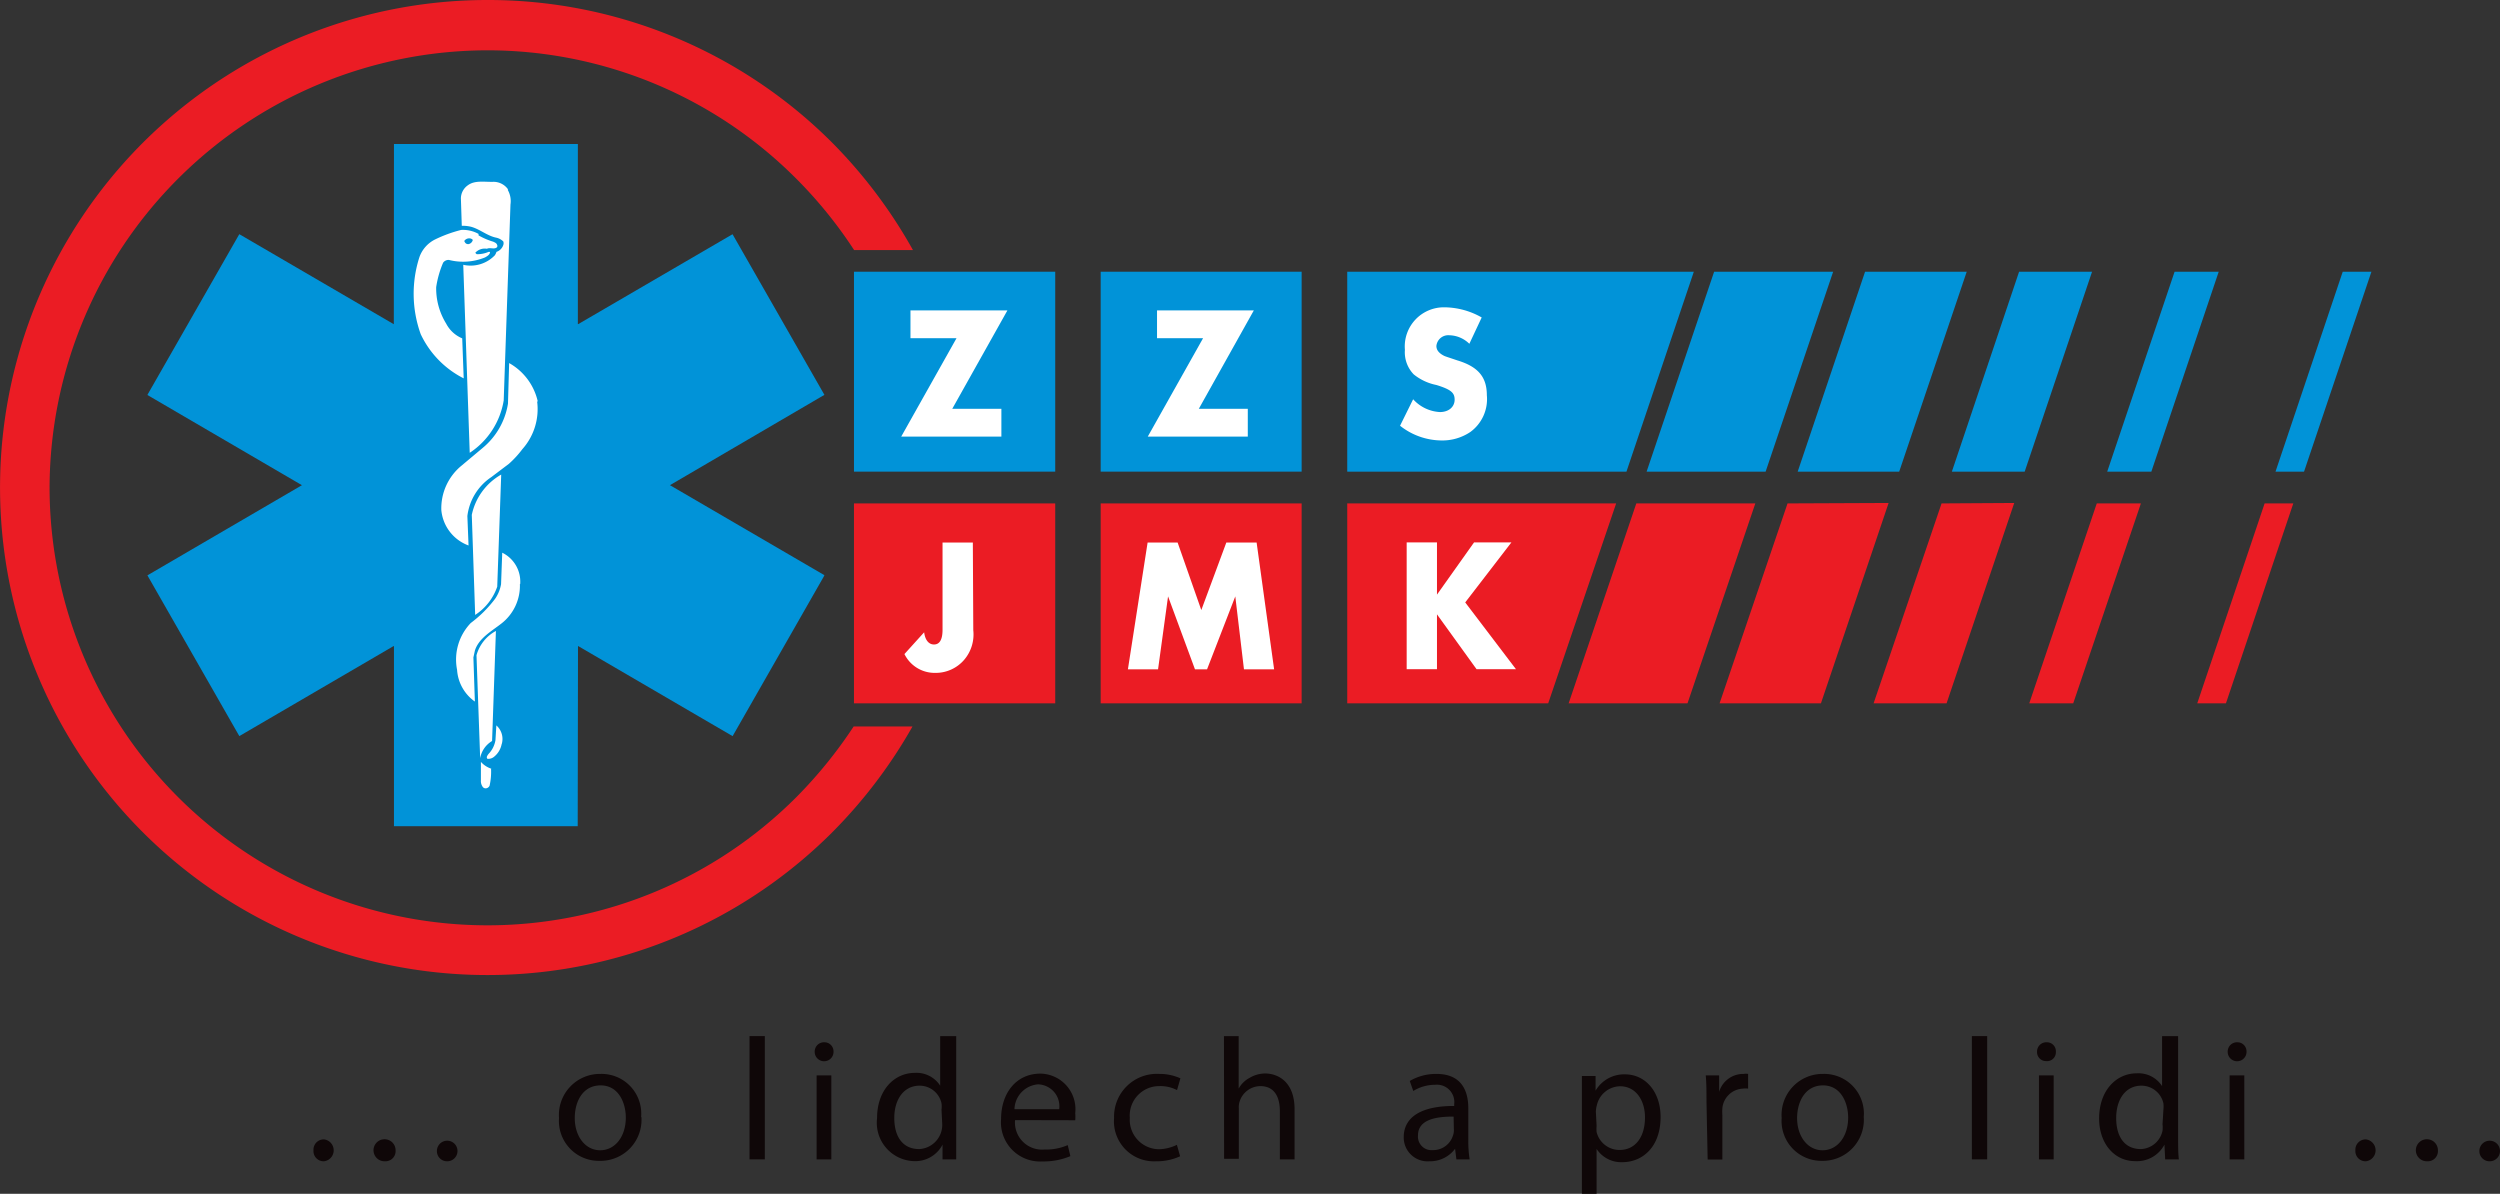 <svg xmlns="http://www.w3.org/2000/svg" width="169.94" height="81.15" viewBox="0 0 169.94 81.15">
  <rect x="0" y="0" width="169.94" height="81.15" fill="#333333" stroke="none"/>
  <title>logo_zzs_jihmoravskeho_kraje</title>
  <g>
    <path d="M22,78.94a.69.69,0,0,1-.69-.74.7.7,0,0,1,.71-.75.75.75,0,0,1,0,1.49Z" style="fill: #0f0708"/>
    <path d="M26.17,78.94a.75.75,0,1,1,.72-.74.69.69,0,0,1-.71.74Z" style="fill: #0f0708"/>
    <path d="M30.38,78.94a.69.69,0,0,1-.68-.74.7.7,0,1,1,.69.74Z" style="fill: #0f0708"/>
    <path d="M43.6,75.91a2.79,2.79,0,0,1-2.85,3A2.71,2.71,0,0,1,38,76a2.79,2.79,0,0,1,2.83-3,2.7,2.7,0,0,1,2.75,2.94M39.07,76c0,1.25.72,2.19,1.73,2.19s1.74-.93,1.74-2.22c0-1-.49-2.19-1.71-2.19S39.07,74.88,39.07,76" style="fill: #0f0708"/>
    <rect x="50.95" y="70.43" width="1.04" height="8.38" style="fill: #0f0708"/>
    <path d="M56.66,71.5a.64.64,0,0,1-1.28,0,.63.63,0,0,1,.64-.65.62.62,0,0,1,.64.65m-1.15,1.6h1v5.71h-1Z" style="fill: #0f0708"/>
    <path d="M65,70.43v6.91c0,.5,0,1.08,0,1.47h-.93l0-1h0a2.09,2.09,0,0,1-1.94,1.12A2.61,2.61,0,0,1,59.62,76c0-1.9,1.17-3.07,2.57-3.07a1.91,1.91,0,0,1,1.72.87h0V70.43Zm-1,5a1.63,1.63,0,0,0,0-.43,1.52,1.52,0,0,0-1.49-1.2c-1.08,0-1.72.94-1.72,2.2s.57,2.11,1.69,2.11a1.65,1.65,0,0,0,1.57-1.68Z" style="fill: #0f0708"/>
    <path d="M69,76.14a1.84,1.84,0,0,0,2,2,3.68,3.68,0,0,0,1.58-.3l.18.75a4.71,4.71,0,0,1-1.9.36,2.66,2.66,0,0,1-2.81-2.89c0-1.72,1-3.08,2.68-3.08a2.42,2.42,0,0,1,2.36,2.69,2.59,2.59,0,0,1,0,.48Zm3-.74a1.49,1.49,0,0,0-1.44-1.69,1.74,1.74,0,0,0-1.6,1.69Z" style="fill: #0f0708"/>
    <path d="M80.22,78.6a3.84,3.84,0,0,1-1.64.34A2.72,2.72,0,0,1,75.73,76a2.91,2.91,0,0,1,3.07-3,3.45,3.45,0,0,1,1.44.3l-.23.8a2.45,2.45,0,0,0-1.21-.27,2,2,0,0,0-2,2.16,2,2,0,0,0,2,2.13A2.91,2.91,0,0,0,80,77.82Z" style="fill: #0f0708"/>
    <path d="M83.2,70.43h1V74h0a1.8,1.8,0,0,1,.74-.73,2.11,2.11,0,0,1,1.06-.3c.77,0,2,.47,2,2.44v3.4H87V75.53c0-.92-.34-1.7-1.33-1.7a1.49,1.49,0,0,0-1.39,1,1.26,1.26,0,0,0-.07.5v3.44h-1Z" style="fill: #0f0708"/>
    <path d="M99.81,77.44a8.14,8.14,0,0,0,.09,1.37H99l-.09-.72h0a2.12,2.12,0,0,1-1.75.85,1.62,1.62,0,0,1-1.74-1.64c0-1.38,1.22-2.13,3.43-2.12v-.12a1.18,1.18,0,0,0-1.3-1.32,2.81,2.81,0,0,0-1.48.42l-.24-.68A3.52,3.52,0,0,1,97.64,73c1.74,0,2.17,1.19,2.17,2.34Zm-1-1.54c-1.13,0-2.42.17-2.42,1.28a.92.92,0,0,0,1,1,1.41,1.41,0,0,0,1.38-1,1,1,0,0,0,.06-.33Z" style="fill: #0f0708"/>
    <path d="M107.53,75c0-.73,0-1.32,0-1.86h.93l0,1h0a2.25,2.25,0,0,1,2-1.11c1.38,0,2.42,1.17,2.42,2.9,0,2.06-1.25,3.07-2.6,3.07a2,2,0,0,1-1.75-.9h0v3.11h-1Zm1,1.53a2.68,2.68,0,0,0,0,.42,1.6,1.6,0,0,0,1.56,1.22c1.09,0,1.73-.9,1.73-2.21,0-1.14-.6-2.12-1.7-2.12a1.65,1.65,0,0,0-1.57,1.28,2,2,0,0,0-.07.43Z" style="fill: #0f0708"/>
    <path d="M116,74.88c0-.67,0-1.25-.05-1.78h.91l0,1.12h0A1.71,1.71,0,0,1,118.53,73a.91.91,0,0,1,.3,0v1a1.25,1.25,0,0,0-.35,0,1.47,1.47,0,0,0-1.4,1.33,3.47,3.47,0,0,0,0,.49v3h-1Z" style="fill: #0f0708"/>
    <path d="M126.69,75.91a2.79,2.79,0,0,1-2.84,3A2.71,2.71,0,0,1,121.11,76a2.79,2.79,0,0,1,2.83-3,2.7,2.7,0,0,1,2.75,2.94m-4.53.06c0,1.25.72,2.19,1.73,2.19s1.74-.93,1.74-2.22c0-1-.49-2.19-1.71-2.19s-1.76,1.13-1.76,2.22" style="fill: #0f0708"/>
    <rect x="134.04" y="70.43" width="1.04" height="8.38" style="fill: #0f0708"/>
    <path d="M139.75,71.5a.6.6,0,0,1-.66.63.61.61,0,0,1-.62-.63.63.63,0,0,1,.65-.65.61.61,0,0,1,.63.65m-1.15,1.6h1v5.71h-1Z" style="fill: #0f0708"/>
    <path d="M148.06,70.43v6.91c0,.5,0,1.08.05,1.47h-.93l-.05-1h0a2.12,2.12,0,0,1-2,1.12c-1.38,0-2.44-1.17-2.44-2.9,0-1.9,1.16-3.07,2.56-3.07a1.91,1.91,0,0,1,1.72.87h0V70.43Zm-1,5a2.15,2.15,0,0,0,0-.43,1.53,1.53,0,0,0-1.5-1.2c-1.08,0-1.71.94-1.71,2.2s.56,2.11,1.68,2.11A1.57,1.57,0,0,0,147,76.86a2.06,2.06,0,0,0,0-.44Z" style="fill: #0f0708"/>
    <path d="M152.71,71.5a.64.64,0,0,1-1.28,0,.63.63,0,0,1,.64-.65.62.62,0,0,1,.64.65m-1.15,1.6h1v5.71h-1Z" style="fill: #0f0708"/>
    <path d="M160.8,78.94a.69.69,0,0,1-.69-.74.7.7,0,0,1,.71-.75.75.75,0,0,1,0,1.49Z" style="fill: #0f0708"/>
    <path d="M165,78.94a.75.75,0,1,1,.72-.74.69.69,0,0,1-.71.74Z" style="fill: #0f0708"/>
    <path d="M169.22,78.94a.69.69,0,0,1-.68-.74.7.7,0,1,1,.69.74Z" style="fill: #0f0708"/>
    <path d="M33.14,0h0a33.06,33.06,0,0,1,23.43,9.7A33.6,33.6,0,0,1,62.06,17h-4a30.1,30.1,0,0,0-3.93-4.85,29.65,29.65,0,0,0-21-8.73v0A29.81,29.81,0,0,0,3.37,33.15h0A29.79,29.79,0,0,0,33.14,62.9h0a29.68,29.68,0,0,0,21-8.72,30.94,30.94,0,0,0,3.89-4.8h4a33.64,33.64,0,0,1-5.45,7.19A33.14,33.14,0,1,1,33.14,0" style="fill: #eb1c24"/>
    <polygon points="115.14 18.47 110.56 32.06 91.58 32.06 91.58 18.47 115.14 18.47" style="fill: #0193d8;fill-rule: evenodd"/>
    <rect x="74.82" y="34.22" width="13.66" height="13.59" style="fill: #eb1c24"/>
    <polyline points="91.58 34.22 109.86 34.22 105.24 47.81 91.58 47.81" style="fill: #eb1c24;fill-rule: evenodd"/>
    <polyline points="111.23 34.22 119.32 34.22 114.71 47.81 106.63 47.81" style="fill: #eb1c24;fill-rule: evenodd"/>
    <polyline points="121.51 34.22 128.38 34.19 123.78 47.81 116.89 47.81" style="fill: #eb1c24;fill-rule: evenodd"/>
    <polyline points="131.98 34.22 136.92 34.19 132.32 47.81 127.36 47.81" style="fill: #eb1c24;fill-rule: evenodd"/>
    <polyline points="142.53 34.22 145.53 34.22 140.93 47.81 137.94 47.81" style="fill: #eb1c24;fill-rule: evenodd"/>
    <polyline points="153.94 34.22 155.89 34.22 151.31 47.81 149.36 47.81" style="fill: #eb1c24;fill-rule: evenodd"/>
    <rect x="58.05" y="34.22" width="13.68" height="13.59" style="fill: #eb1c24"/>
    <polyline points="97.68 40.42 97.68 36.87 95.62 36.87 95.62 45.49 97.68 45.49 97.68 41.76 100.37 45.49 103.05 45.49 99.6 40.95 102.74 36.87 100.2 36.87" style="fill: #fff"/>
    <polyline points="76.67 45.5 78.72 45.5 79.4 40.54 81.23 45.5 82.05 45.5 83.97 40.54 84.56 45.5 86.61 45.5 85.42 36.88 83.36 36.88 81.66 41.47 80.05 36.88 78.01 36.88" style="fill: #fff"/>
    <path d="M66.13,36.88H64.07v5.93c0,.67-.2,1-.58,1s-.61-.34-.67-.83l-1.34,1.48a2.29,2.29,0,0,0,2.07,1.28,2.55,2.55,0,0,0,2-.9,2.65,2.65,0,0,0,.61-2" style="fill: #fff"/>
    <rect x="58.05" y="18.47" width="13.68" height="13.59" style="fill: #0193d8"/>
    <rect x="74.82" y="18.47" width="13.66" height="13.59" style="fill: #0193d8"/>
    <path d="M100.72,21.58a5.19,5.19,0,0,0-2.51-.69,2.66,2.66,0,0,0-2.71,2.89,2.16,2.16,0,0,0,.6,1.67,3.56,3.56,0,0,0,1.54.72c1,.31,1.24.53,1.24,1s-.38.84-1,.84a2.64,2.64,0,0,1-1.82-.87l-.89,1.8a4.59,4.59,0,0,0,2.77,1,3.42,3.42,0,0,0,2-.57,2.76,2.76,0,0,0,1.13-2.5c0-1.23-.58-1.94-2-2.37-.71-.24-.79-.26-.9-.31-.36-.18-.53-.4-.53-.67a.81.81,0,0,1,.88-.73,2,2,0,0,1,1.36.58" style="fill: #fff"/>
    <polyline points="81.49 27.79 85.23 21.1 78.65 21.1 78.65 22.99 81.78 22.99 78.02 29.68 84.82 29.68 84.82 27.79" style="fill: #fff"/>
    <polyline points="64.73 27.79 68.48 21.1 61.89 21.1 61.89 22.99 65.02 22.99 61.26 29.68 68.07 29.68 68.07 27.79" style="fill: #fff"/>
    <polyline points="116.52 18.47 124.61 18.47 120.02 32.06 111.93 32.06" style="fill: #0193d8;fill-rule: evenodd"/>
    <polyline points="126.78 18.47 133.69 18.47 129.1 32.06 122.2 32.06" style="fill: #0193d8;fill-rule: evenodd"/>
    <polyline points="137.25 18.47 142.21 18.47 137.63 32.06 132.68 32.06" style="fill: #0193d8;fill-rule: evenodd"/>
    <polyline points="147.82 18.47 150.82 18.47 146.24 32.06 143.24 32.06" style="fill: #0193d8;fill-rule: evenodd"/>
    <polyline points="159.25 18.47 161.2 18.47 156.62 32.06 154.68 32.06" style="fill: #0193d8;fill-rule: evenodd"/>
    <polyline points="39.28 22.03 39.31 22.03 49.78 15.93 49.8 15.93 56.04 26.84 45.54 32.98 56.04 39.1 55.97 39.24 49.8 50.04 39.29 43.91 39.27 56.16 26.78 56.16 26.78 43.92 26.75 43.92 16.28 50.03 16.27 50.04 10.02 39.11 20.51 32.99 20.52 32.98 10.02 26.85 10.09 26.72 16.26 15.93 16.27 15.92 26.77 22.04 26.77 22.04 26.78 9.79 39.28 9.79" style="fill: #0193d8"/>
    <path d="M34.51,12.9a1.54,1.54,0,0,1,.19,1l-.46,13.32a5.28,5.28,0,0,1-2.31,3.56L31.49,18a2.28,2.28,0,0,0,2.15-.65,1,1,0,0,0,.11-.23.73.73,0,0,0,.46-.46.36.36,0,0,0,0-.25,1,1,0,0,0-.46-.25c-.62-.12-1.11-.57-1.71-.74a2.32,2.32,0,0,0-.65-.07l-.06-1.86a1.1,1.1,0,0,1,.48-.9c.47-.35,1.14-.21,1.73-.23a1.2,1.2,0,0,1,1,.52" style="fill: #fff"/>
    <path d="M32.53,16a4.55,4.55,0,0,0,1,.43c.1.05.22.09.26.21a.18.18,0,0,1,0,.16c-.18.18-.47,0-.69.11a.87.87,0,0,0-.79.27s.06.09.11.1a1.92,1.92,0,0,0,.77-.15.17.17,0,0,1,.12,0c0,.18-.2.29-.34.37a3.93,3.93,0,0,1-2.45.17.45.45,0,0,0-.4.19,6.72,6.72,0,0,0-.47,1.66A4.56,4.56,0,0,0,30.33,22,2.16,2.16,0,0,0,31.42,23l.1,2.72a6.44,6.44,0,0,1-2.92-3,8.11,8.11,0,0,1-.09-5.24,2.14,2.14,0,0,1,1.08-1.21,9,9,0,0,1,1.76-.64,2.19,2.19,0,0,1,1.18.27" style="fill: #fff"/>
    <path d="M32.14,16.31a.38.38,0,0,1-.27.28.26.26,0,0,1-.21-.05.39.39,0,0,1-.1-.16.4.4,0,0,1,.45-.16.3.3,0,0,1,.13.09" style="fill: #0193d8"/>
    <path d="M36.51,27.27a4.09,4.09,0,0,1-1,3.26,6.7,6.7,0,0,1-.92,1l-1.19.9a3.72,3.72,0,0,0-1.63,2.65l.08,2A2.84,2.84,0,0,1,30,34.68a3.75,3.75,0,0,1,1.34-3l1.48-1.24a4.9,4.9,0,0,0,1.71-3l.08-2.76a4,4,0,0,1,1.95,2.63" style="fill: #fff"/>
    <path d="M33.8,39.88a3.73,3.73,0,0,1-1.5,1.92L32.07,35a4.12,4.12,0,0,1,2-2.74" style="fill: #fff"/>
    <path d="M35.34,39.7a3.25,3.25,0,0,1-1.25,2.68c-.66.52-1.55,1-1.81,1.85l-.1.46.1,3a2.87,2.87,0,0,1-1.21-2.16A3.59,3.59,0,0,1,32,42.35a8.27,8.27,0,0,0,1.65-1.64,2.48,2.48,0,0,0,.41-1l.08-2.14a2.19,2.19,0,0,1,1.22,2.14" style="fill: #fff"/>
    <path d="M33.45,50.37a1.71,1.71,0,0,0-.81,1.17l-.25-7a2.7,2.7,0,0,1,1.32-1.65" style="fill: #fff"/>
    <path d="M34.1,50.58a1.43,1.43,0,0,1-.49.84.61.61,0,0,1-.48.16c-.09-.11,0-.22.07-.32a1.76,1.76,0,0,0,.48-.95l.06-1a1.23,1.23,0,0,1,.36,1.29" style="fill: #fff"/>
    <path d="M33.38,52.26a4.33,4.33,0,0,1-.1,1.15.31.31,0,0,1-.28.18.25.25,0,0,1-.2-.12.68.68,0,0,1-.11-.42l0-1.26a1.61,1.61,0,0,0,.73.47" style="fill: #fff"/>
  </g>
</svg>
